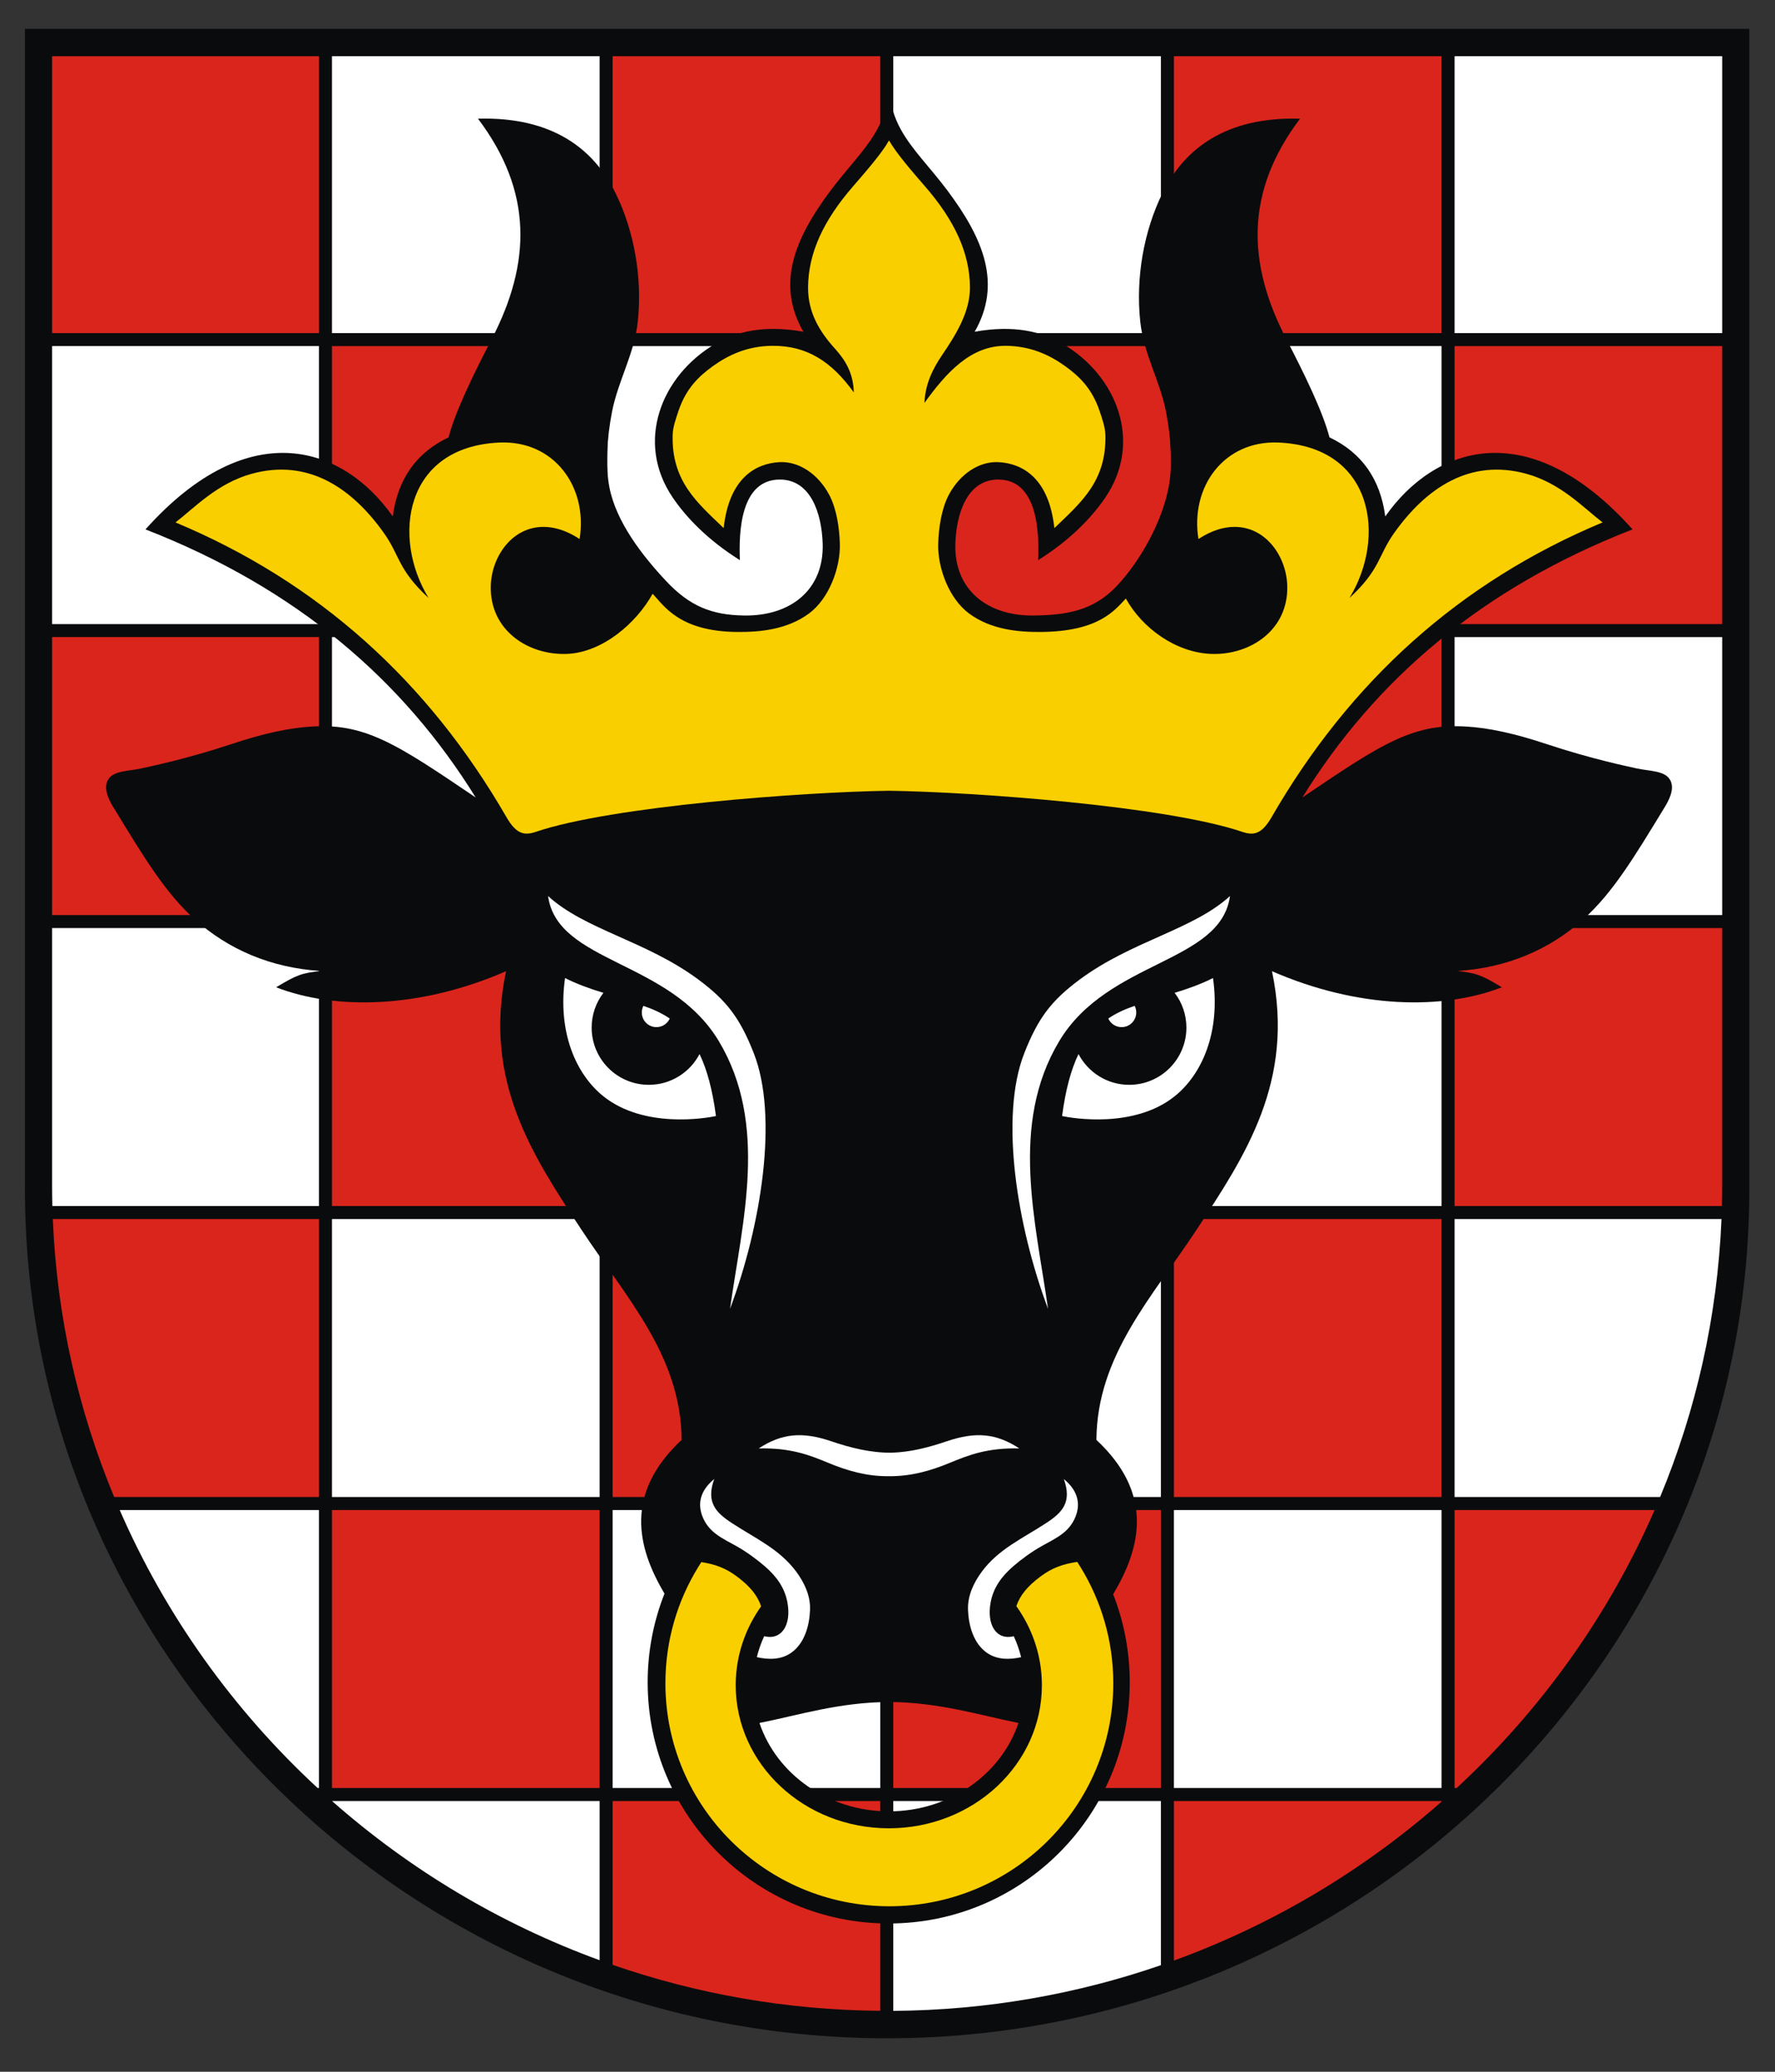 <?xml version="1.0" encoding="UTF-8"?>
<svg xmlns="http://www.w3.org/2000/svg" xmlns:xlink="http://www.w3.org/1999/xlink" width="600" zoomAndPan="magnify" viewBox="0 0 450 525" height="700" preserveAspectRatio="xMidYMid meet" version="1.0">
  <rect x="0" y="0" width="450" height="525" fill="#333333" stroke="none"/>
  <defs>
    <clipPath id="10c9e5845a">
      <path d="M 6.324 7 L 443.492 7 L 443.492 517 L 6.324 517 Z M 6.324 7 " clip-rule="nonzero"></path>
    </clipPath>
  </defs>
  <g clip-path="url(#10c9e5845a)">
    <path fill="#0a0b0c" d="M 443.492 301.352 C 443.492 419.859 345.301 516.516 224.91 516.516 C 104.516 516.516 6.324 419.859 6.324 301.352 L 6.324 7.312 L 443.492 7.312 Z M 443.492 301.352 " fill-opacity="1" fill-rule="evenodd"></path>
  </g>
  <path fill="#da251d" d="M 223.164 509.559 C 199.426 509.367 176.602 505.273 155.309 497.906 L 155.309 456.395 L 223.164 456.395 Z M 365.465 456.555 C 345.77 473.895 322.801 487.664 297.609 496.82 L 297.609 456.395 L 365.465 456.395 Z M 419.473 382.656 C 407.785 409.473 390.582 433.422 369.293 453.098 L 368.762 453.098 L 368.762 382.656 Z M 226.461 453.098 L 226.461 382.656 L 294.316 382.656 L 294.316 453.098 Z M 84.16 453.098 L 84.16 382.656 L 152.016 382.656 L 152.016 453.098 Z M 28.945 379.359 C 19.855 357.469 14.414 333.738 13.387 308.918 L 80.863 308.918 L 80.863 379.359 Z M 155.309 379.359 L 155.309 308.918 L 223.164 308.918 L 223.164 379.359 Z M 297.609 379.359 L 297.609 308.918 L 365.465 308.918 L 365.465 379.359 Z M 436.613 300.277 C 436.613 302.062 436.59 303.844 436.543 305.621 L 368.762 305.621 L 368.762 235.18 L 436.613 235.18 Z M 226.461 305.621 L 226.461 235.18 L 294.316 235.18 L 294.316 305.621 Z M 84.16 235.18 L 152.016 235.18 L 152.016 305.621 L 84.16 305.621 Z M 13.207 231.883 L 13.207 161.441 L 80.863 161.441 L 80.863 231.883 Z M 155.309 161.441 L 223.164 161.441 L 223.164 231.883 L 155.309 231.883 Z M 297.609 231.883 L 297.609 161.441 L 365.465 161.441 L 365.465 231.883 Z M 84.16 158.145 L 84.16 87.703 L 152.016 87.703 L 152.016 158.145 Z M 226.461 158.145 L 226.461 87.703 L 294.316 87.703 C 298.504 114.488 296.953 136.695 294.316 158.145 Z M 368.762 158.145 L 368.762 87.703 L 436.613 87.703 L 436.613 158.145 Z M 297.613 84.406 L 297.613 14.246 L 365.465 14.246 L 365.465 84.406 Z M 155.312 84.406 L 155.312 14.246 L 223.164 14.246 L 223.164 84.406 Z M 13.207 84.406 L 13.207 14.246 L 80.867 14.246 L 80.867 84.406 Z M 13.207 84.406 " fill-opacity="1" fill-rule="evenodd"></path>
  <path fill="#ffffff" d="M 368.762 231.883 L 368.762 161.438 L 436.613 161.438 L 436.613 231.883 Z M 368.762 84.406 L 368.762 14.246 L 436.613 14.246 L 436.613 84.406 Z M 436.434 308.914 C 435.402 333.738 429.965 357.469 420.871 379.359 L 368.762 379.359 L 368.762 308.914 Z M 297.609 453.098 L 297.609 382.656 L 365.465 382.656 L 365.465 453.098 Z M 297.609 305.621 L 297.609 235.18 L 365.465 235.18 L 365.465 305.621 Z M 297.609 158.145 L 297.609 87.699 L 365.465 87.699 L 365.465 158.145 Z M 294.316 497.992 C 273.02 505.336 250.195 509.406 226.461 509.574 L 226.461 456.395 L 294.316 456.395 Z M 226.461 379.359 L 226.461 308.918 L 294.316 308.918 L 294.316 379.359 Z M 226.461 231.883 L 226.461 161.441 L 294.316 161.441 L 294.316 231.883 Z M 226.461 84.406 L 226.461 14.246 L 294.316 14.246 L 294.316 84.406 Z M 155.309 453.098 L 155.309 382.656 L 223.164 382.656 L 223.164 453.098 Z M 155.309 305.621 L 155.309 235.18 L 223.164 235.18 L 223.164 305.621 Z M 155.309 158.145 C 154.133 134.422 152.98 110.781 155.309 87.703 L 223.164 87.703 L 223.164 158.145 Z M 152.016 496.734 C 126.824 487.551 103.859 473.754 84.176 456.395 L 152.016 456.395 Z M 84.16 379.359 L 84.16 308.918 L 152.016 308.918 L 152.016 379.359 Z M 84.16 231.883 L 84.16 161.441 L 152.016 161.441 L 152.016 231.883 Z M 84.16 84.406 L 84.16 14.246 L 152.016 14.246 L 152.016 84.406 Z M 80.527 453.098 C 59.234 433.422 42.031 409.473 30.348 382.656 L 80.863 382.656 L 80.863 453.098 Z M 13.273 305.621 C 13.23 303.844 13.207 302.062 13.207 300.277 L 13.207 235.18 L 80.863 235.18 L 80.863 305.621 Z M 13.207 158.145 L 13.207 87.699 L 80.863 87.699 L 80.863 158.145 Z M 13.207 158.145 " fill-opacity="1" fill-rule="evenodd"></path>
  <path fill="#0a0b0c" d="M 225.488 431.297 C 212.688 431.348 202.445 434.652 192.539 436.613 C 196.898 449.586 209.949 459.012 225.371 459.012 C 240.793 459.012 253.848 449.586 258.203 436.609 C 248.363 434.656 238.18 431.383 225.488 431.297 Z M 168.465 403.828 C 161.461 392.066 158.262 378.449 172.805 364.883 C 172.684 343.551 158.621 328.645 147.438 311.656 C 135.152 293.004 122.422 274.023 128.297 246.109 C 106.418 255.652 84.895 255.961 70.008 250.184 C 75.367 246.973 76.402 246.629 81.289 246.051 C 68.73 245.27 57.867 240.621 49.324 232.918 C 41.84 226.172 36.477 217.238 28.68 204.457 C 26.5 200.887 26.609 198.82 27.473 197.457 C 28.867 195.262 32.773 195.402 35.773 194.734 C 37.703 194.305 47.152 192.383 58.699 188.547 C 66.625 185.91 73.316 184.43 79.137 184.105 C 85.277 183.762 90.422 184.492 97 187.508 C 103.523 190.496 111.043 195.641 120.59 202.082 C 102.223 172.414 75.258 149.082 36.879 134.152 C 63.395 104.551 87.281 113.312 99.574 130.871 C 100.832 121.391 105.547 114.711 113.723 110.828 C 115.391 104.379 119.938 95.039 124.68 85.887 C 134.602 66.723 135.18 48.637 121.18 30.07 C 140.098 29.551 150.504 37.77 155.977 48.781 C 160.84 58.566 162.863 70.469 161.695 81.453 C 160.805 89.793 156.699 96.43 155.156 104.371 C 153.816 111.25 153.488 118.27 154.5 123.496 C 156.211 132.316 162.918 140.895 168.871 147.238 C 174.781 153.535 180.344 155.879 188.766 155.977 C 200.469 156.113 208.941 149.426 208.566 137.75 C 208.32 130.105 205.551 121.523 197.703 121.523 C 187.77 121.523 187.266 134.695 187.578 141.949 C 179.414 136.832 173.973 131.105 170.582 126.129 C 160.922 111.965 167.68 95.18 181.258 87.188 C 186.648 84.012 193.684 82.285 203.66 84.066 C 196.754 71.941 201.387 60.562 210.586 48.273 C 214.723 42.75 218.863 38.656 221.746 33.926 C 223.766 30.609 224.879 27.18 225.395 23.363 C 225.816 26.711 226.711 29.785 228.352 32.766 C 231.238 38.004 235.715 42.305 240.188 48.273 C 249.387 60.562 254.016 71.941 247.109 84.066 C 257.086 82.285 264.125 84.012 269.512 87.188 C 283.09 95.18 289.848 111.965 280.191 126.129 C 276.797 131.105 271.359 136.832 263.191 141.949 C 263.504 134.695 263 121.523 253.066 121.523 C 245.219 121.523 242.449 130.105 242.203 137.75 C 241.828 149.426 250.301 156.113 262.004 155.977 C 270.426 155.879 277.258 154.754 283.168 148.453 C 289.121 142.109 294.562 132.316 296.27 123.496 C 297.281 118.27 296.957 111.25 295.617 104.371 C 294.07 96.43 289.965 89.793 289.074 81.453 C 287.906 70.469 289.93 58.566 294.793 48.781 C 300.266 37.77 310.672 29.551 329.59 30.07 C 315.59 48.637 316.168 66.723 326.09 85.887 C 330.832 95.039 335.379 104.379 337.047 110.828 C 345.223 114.711 349.938 121.391 351.195 130.871 C 363.488 113.312 387.375 104.551 413.891 134.152 C 375.512 149.082 348.547 172.414 330.18 202.082 C 339.73 195.641 347.25 190.496 353.77 187.508 C 360.352 184.492 365.496 183.762 371.633 184.105 C 377.457 184.43 384.145 185.91 392.07 188.547 C 403.617 192.383 413.07 194.305 414.996 194.734 C 417.996 195.402 421.902 195.262 423.297 197.457 C 424.16 198.82 424.27 200.887 422.09 204.457 C 414.293 217.238 408.93 226.172 401.445 232.918 C 392.902 240.621 382.039 245.27 369.48 246.051 C 374.367 246.629 375.406 246.973 380.762 250.184 C 365.875 255.961 344.355 255.652 322.473 246.109 C 328.348 274.023 315.617 293.004 303.336 311.656 C 292.148 328.645 278.086 343.551 277.965 364.883 C 292.578 378.512 289.281 392.191 282.207 403.988 C 284.922 410.906 286.414 418.434 286.414 426.312 C 286.414 460.059 259.051 487.426 225.305 487.426 C 191.559 487.426 164.195 460.059 164.195 426.312 C 164.195 418.371 165.711 410.789 168.465 403.828 Z M 168.465 403.828 " fill-opacity="1" fill-rule="evenodd"></path>
  <path fill="#ffffff" d="M 307.523 247.84 C 309.465 261.578 304.734 272.273 297.773 277.828 C 287.477 286.047 271.781 283.363 269.262 282.812 C 270.141 276.16 271.52 271.059 273.422 267.102 C 275.844 271.738 280.691 274.902 286.281 274.902 C 294.285 274.902 300.777 268.41 300.777 260.406 C 300.777 257.09 299.664 254.035 297.789 251.59 C 301.16 250.582 304.621 249.32 307.523 247.84 Z M 143.25 247.84 C 141.305 261.578 146.039 272.273 153 277.828 C 163.297 286.047 178.992 283.363 181.512 282.812 C 180.633 276.16 179.254 271.059 177.348 267.102 C 174.93 271.738 170.082 274.902 164.492 274.902 C 156.488 274.902 149.996 268.41 149.996 260.406 C 149.996 257.09 151.109 254.035 152.984 251.59 C 149.609 250.582 146.152 249.32 143.25 247.84 Z M 138.945 227.066 C 148.277 235.602 163.82 238.426 177.008 248.191 C 184.277 253.574 187.605 258.02 191.082 266.848 C 197.422 282.941 192.965 310.656 185.07 331.684 C 188.223 309.453 194.84 284.93 182.266 263.883 C 169.895 243.176 141.305 244.172 138.945 227.066 Z M 181.07 374.797 C 177.145 378.012 176.938 381.488 178.141 384.422 C 179.773 388.402 183.137 389.812 186.699 391.801 C 189.223 393.207 191.941 395.219 193.84 396.859 C 196.793 399.414 198.93 402.234 199.637 406.113 C 200.672 411.762 198.145 415.758 193.734 414.617 C 192.953 416.316 192.324 418.094 191.871 419.93 C 194.836 420.613 198.035 420.633 200.617 418.801 C 203.988 416.406 205.195 411.957 205.359 408.023 C 205.508 404.41 203.965 401.125 201.875 398.289 C 197.625 392.527 191.379 389.781 185.551 385.961 C 181.492 383.305 178.938 380.711 181.07 374.797 Z M 192.352 367.047 C 198.156 363.242 203.348 362.723 210.723 365.223 C 215.656 366.898 220.746 368.172 225.988 368.125 C 230.863 367.988 235.457 366.781 240.051 365.223 C 247.426 362.723 252.617 363.242 258.422 367.047 C 250.387 366.852 245.594 368.707 240.957 370.633 C 235.773 372.789 230.727 374.168 225.105 374.078 C 219.707 374.109 214.789 372.703 209.816 370.633 C 205.18 368.707 200.387 366.852 192.352 367.047 Z M 169.801 258.102 C 167.816 256.758 165.59 255.727 163.113 254.891 C 162.855 255.395 162.711 255.969 162.711 256.574 C 162.711 258.625 164.367 260.285 166.418 260.285 C 167.926 260.285 169.219 259.391 169.801 258.102 Z M 311.828 227.066 C 302.496 235.602 286.953 238.426 273.766 248.191 C 266.496 253.574 263.168 258.02 259.691 266.848 C 253.352 282.941 257.809 310.656 265.703 331.684 C 262.551 309.453 255.934 284.93 268.508 263.883 C 280.879 243.176 309.469 244.172 311.828 227.066 Z M 269.703 374.797 C 273.629 378.012 273.836 381.488 272.633 384.422 C 271 388.402 267.637 389.812 264.074 391.801 C 261.551 393.207 258.832 395.219 256.934 396.859 C 253.98 399.414 251.844 402.234 251.137 406.113 C 250.102 411.754 252.621 415.742 257.012 414.625 C 257.793 416.324 258.422 418.102 258.879 419.938 C 255.918 420.613 252.73 420.625 250.156 418.801 C 246.785 416.406 245.578 411.957 245.414 408.023 C 245.266 404.41 246.809 401.125 248.898 398.289 C 253.145 392.527 259.395 389.781 265.223 385.961 C 269.281 383.305 271.836 380.711 269.703 374.797 Z M 280.973 258.102 C 282.957 256.758 285.184 255.727 287.66 254.891 C 287.918 255.395 288.062 255.969 288.062 256.574 C 288.062 258.625 286.402 260.285 284.355 260.285 C 282.848 260.285 281.555 259.391 280.973 258.102 Z M 280.973 258.102 " fill-opacity="1" fill-rule="evenodd"></path>
  <path fill="#facf00" d="M 146.941 136.594 C 149.074 123.324 140.418 111.535 126.613 112.145 C 102.465 113.215 99.277 136.238 108.656 151.531 C 100.82 144.312 101.422 140.832 97.344 135.094 C 89.207 123.645 78.117 116.117 63.777 120.07 C 55.109 122.461 49.371 128.613 44.492 132.387 C 80.629 147.477 108.457 172.555 128.41 207.094 C 130.918 211.441 132.992 211.758 135.793 210.809 C 155.09 204.266 203.719 200.691 225.387 200.383 C 247.055 200.691 295.68 204.266 314.977 210.809 C 317.777 211.758 319.852 211.441 322.363 207.094 C 342.312 172.555 370.141 147.477 406.281 132.387 C 401.398 128.613 395.664 122.461 386.992 120.07 C 372.652 116.117 361.562 123.645 353.426 135.094 C 349.348 140.832 349.953 144.312 342.117 151.531 C 351.496 136.238 348.309 113.215 324.16 112.145 C 310.355 111.535 301.699 123.324 303.828 136.594 C 307.176 134.398 310.266 133.512 313.008 133.516 C 320.992 133.531 326.109 141.055 326.344 148.348 C 326.715 159.688 316.875 166.098 307.02 165.703 C 298.062 165.344 289.566 159.164 285.426 151.672 C 282.582 154.652 278.578 160.047 263.785 160.145 C 258.328 160.18 251.266 159.621 245.641 155.438 C 240.566 151.66 237.691 143.855 237.852 137.832 C 237.961 133.812 238.676 128.906 240.559 125.367 C 243.375 120.078 248.289 116.844 253.168 117.113 C 259.152 117.441 265.918 121.062 267.305 133.824 C 273.945 127.422 280.566 121.98 280.238 110.195 C 280.184 108.297 279.492 106.273 278.73 104.043 C 276.844 98.512 273.727 95.43 270.039 92.781 C 265.992 89.875 261.191 87.68 254.973 87.633 C 246.188 87.566 240.004 94.273 234.367 102.102 C 234.555 97.297 236.484 93.457 238.832 89.992 C 242.074 85.211 245.961 79.211 245.906 72.777 C 245.836 64.082 242.008 55.855 234.492 47.203 C 231.23 43.453 227.086 38.641 225.387 35.574 C 223.715 38.637 219.574 43.414 216.281 47.203 C 208.766 55.855 204.934 64.082 204.863 72.777 C 204.812 79.211 207.793 84.047 211.66 88.336 C 214.18 91.125 216.332 94.395 216.461 99.445 C 210.824 91.621 204.582 87.566 195.797 87.633 C 189.582 87.68 184.777 89.875 180.73 92.781 C 177.047 95.43 173.926 98.512 172.039 104.043 C 171.281 106.273 170.586 108.297 170.535 110.195 C 170.203 121.98 176.824 127.422 183.465 133.824 C 184.855 121.062 191.621 117.441 197.605 117.113 C 202.484 116.844 207.395 120.078 210.211 125.367 C 212.098 128.906 212.812 133.812 212.918 137.832 C 213.078 143.855 210.207 151.66 205.129 155.438 C 199.504 159.621 192.445 160.18 186.988 160.145 C 172.191 160.047 168.297 153.438 165.457 150.457 C 161.316 157.949 152.707 165.344 143.75 165.703 C 133.898 166.098 124.059 159.688 124.426 148.348 C 124.664 141.055 129.777 133.531 137.762 133.516 C 140.508 133.512 143.594 134.398 146.941 136.59 Z M 257.664 407.008 C 258.59 404.301 260.43 401.977 263.875 399.43 C 266.785 397.27 269.484 396.344 273.094 395.797 C 273.371 396.219 273.641 396.641 273.902 397.066 C 279.191 405.652 282.242 415.75 282.242 426.555 C 282.242 457.758 256.816 483.062 225.469 483.062 C 194.117 483.062 168.695 457.758 168.695 426.555 C 168.695 415.746 171.746 405.645 177.039 397.059 C 177.293 396.648 177.547 396.246 177.809 395.844 C 181.27 396.395 183.902 397.332 186.734 399.43 C 190.195 401.992 192.043 404.332 192.957 407.059 C 192.031 408.367 191.188 409.738 190.445 411.156 C 187.93 415.957 186.52 421.352 186.52 427.055 C 186.52 447.074 203.898 463.305 225.328 463.305 C 246.762 463.305 264.141 447.074 264.141 427.055 C 264.141 421.355 262.73 415.965 260.219 411.168 C 259.465 409.727 258.609 408.336 257.664 407.008 Z M 257.664 407.008 " fill-opacity="1" fill-rule="evenodd"></path>
</svg>
